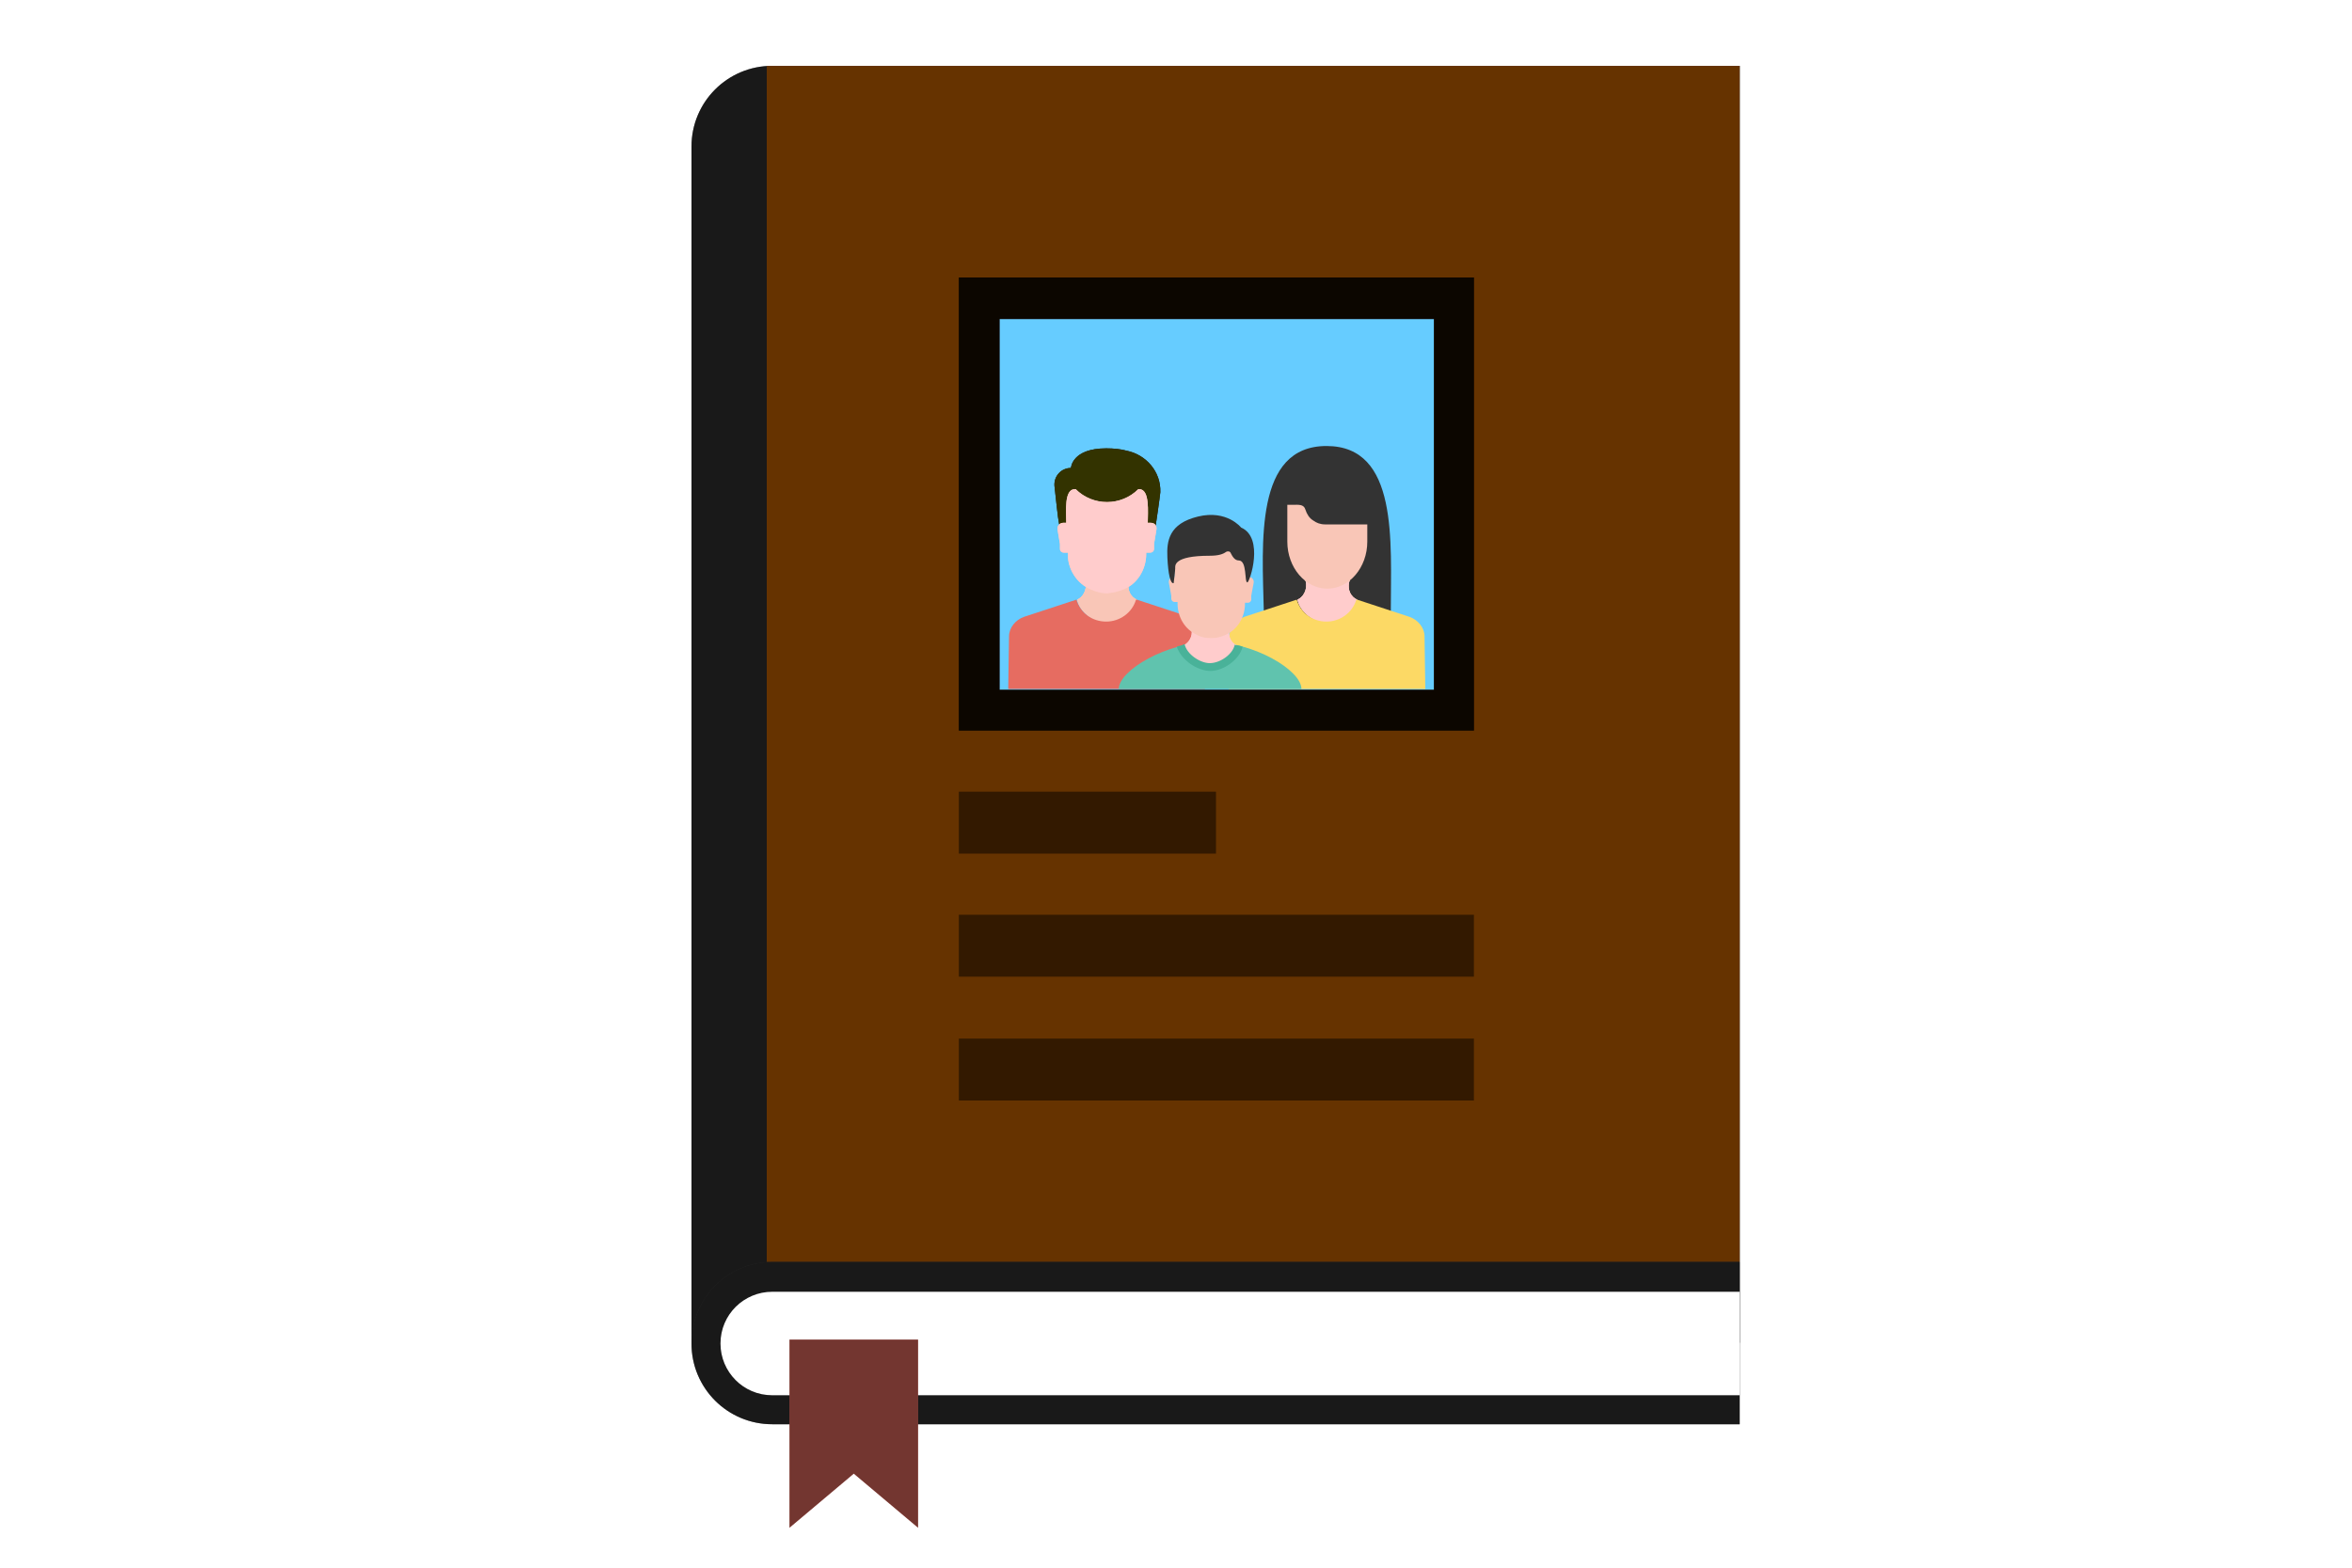 <?xml version="1.0" encoding="utf-8"?>
<!-- Generator: Adobe Illustrator 24.3.0, SVG Export Plug-In . SVG Version: 6.00 Build 0)  -->
<svg version="1.1" id="Layer_1" xmlns="http://www.w3.org/2000/svg" xmlns:xlink="http://www.w3.org/1999/xlink" x="0px" y="0px"
	 viewBox="0 0 300 200" style="enable-background:new 0 0 300 200;" xml:space="preserve">
<style type="text/css">
	.st0{fill:#333333;}
	.st1{filter:url(#Adobe_OpacityMaskFilter);}
	.st2{filter:url(#Adobe_OpacityMaskFilter_1_);}
	.st3{mask:url(#SVGID_1_);fill:url(#SVGID_2_);}
	.st4{opacity:0.5;fill:url(#SVGID_3_);}
	.st5{fill:#663300;}
	.st6{filter:url(#Adobe_OpacityMaskFilter_2_);}
	.st7{filter:url(#Adobe_OpacityMaskFilter_3_);}
	.st8{mask:url(#SVGID_4_);fill:url(#SVGID_5_);}
	.st9{opacity:0.5;fill:url(#SVGID_6_);}
	.st10{fill:#FFFFFF;}
	.st11{fill:#75BBF3;}
	.st12{filter:url(#Adobe_OpacityMaskFilter_4_);}
	.st13{filter:url(#Adobe_OpacityMaskFilter_5_);}
	.st14{mask:url(#SVGID_7_);fill:url(#SVGID_8_);}
	.st15{fill:url(#SVGID_9_);}
	.st16{filter:url(#Adobe_OpacityMaskFilter_6_);}
	.st17{filter:url(#Adobe_OpacityMaskFilter_7_);}
	.st18{mask:url(#SVGID_10_);fill:url(#SVGID_11_);}
	.st19{opacity:0.5;fill:url(#SVGID_12_);}
	.st20{filter:url(#Adobe_OpacityMaskFilter_8_);}
	.st21{filter:url(#Adobe_OpacityMaskFilter_9_);}
	.st22{mask:url(#SVGID_13_);fill:url(#SVGID_14_);}
	.st23{opacity:0.5;fill:url(#SVGID_15_);}
	.st24{filter:url(#Adobe_OpacityMaskFilter_10_);}
	.st25{filter:url(#Adobe_OpacityMaskFilter_11_);}
	.st26{mask:url(#SVGID_16_);fill:url(#SVGID_17_);}
	.st27{fill:#66CCFF;}
	.st28{filter:url(#Adobe_OpacityMaskFilter_12_);}
	.st29{filter:url(#Adobe_OpacityMaskFilter_13_);}
	.st30{mask:url(#SVGID_18_);fill:url(#SVGID_19_);}
	.st31{opacity:0.5;fill:url(#SVGID_20_);}
	.st32{filter:url(#Adobe_OpacityMaskFilter_14_);}
	.st33{filter:url(#Adobe_OpacityMaskFilter_15_);}
	.st34{mask:url(#SVGID_21_);fill:url(#SVGID_22_);}
	.st35{opacity:0.5;fill:url(#SVGID_23_);}
	.st36{filter:url(#Adobe_OpacityMaskFilter_16_);}
	.st37{filter:url(#Adobe_OpacityMaskFilter_17_);}
	.st38{mask:url(#SVGID_24_);fill:url(#SVGID_25_);}
	.st39{opacity:0.5;fill:url(#SVGID_26_);}
	.st40{fill:#F9C6B7;}
	.st41{filter:url(#Adobe_OpacityMaskFilter_18_);}
	.st42{filter:url(#Adobe_OpacityMaskFilter_19_);}
	.st43{mask:url(#SVGID_27_);fill:url(#SVGID_28_);}
	.st44{fill:url(#SVGID_29_);}
	.st45{filter:url(#Adobe_OpacityMaskFilter_20_);}
	.st46{filter:url(#Adobe_OpacityMaskFilter_21_);}
	.st47{mask:url(#SVGID_30_);fill:url(#SVGID_31_);}
	.st48{fill:url(#SVGID_32_);}
	.st49{filter:url(#Adobe_OpacityMaskFilter_22_);}
	.st50{filter:url(#Adobe_OpacityMaskFilter_23_);}
	.st51{mask:url(#SVGID_33_);fill:url(#SVGID_34_);}
	.st52{opacity:0.25;fill:url(#SVGID_35_);}
	.st53{filter:url(#Adobe_OpacityMaskFilter_24_);}
	.st54{filter:url(#Adobe_OpacityMaskFilter_25_);}
	.st55{mask:url(#SVGID_36_);fill:url(#SVGID_37_);}
	.st56{fill:#333300;}
	.st57{fill:#E66C61;}
	.st58{filter:url(#Adobe_OpacityMaskFilter_26_);}
	.st59{filter:url(#Adobe_OpacityMaskFilter_27_);}
	.st60{mask:url(#SVGID_38_);fill:url(#SVGID_39_);}
	.st61{fill:#FFCCCC;}
	.st62{filter:url(#Adobe_OpacityMaskFilter_28_);}
	.st63{filter:url(#Adobe_OpacityMaskFilter_29_);}
	.st64{mask:url(#SVGID_40_);fill:url(#SVGID_41_);}
	.st65{fill:url(#SVGID_42_);}
	.st66{filter:url(#Adobe_OpacityMaskFilter_30_);}
	.st67{filter:url(#Adobe_OpacityMaskFilter_31_);}
	.st68{mask:url(#SVGID_43_);fill:url(#SVGID_44_);}
	.st69{fill:#FCD965;}
	.st70{fill:#60C3AE;}
	.st71{filter:url(#Adobe_OpacityMaskFilter_32_);}
	.st72{filter:url(#Adobe_OpacityMaskFilter_33_);}
	.st73{mask:url(#SVGID_45_);fill:url(#SVGID_46_);}
	.st74{fill:#49B299;}
	.st75{opacity:0.5;}
	.st76{filter:url(#Adobe_OpacityMaskFilter_34_);}
	.st77{filter:url(#Adobe_OpacityMaskFilter_35_);}
	.st78{mask:url(#SVGID_47_);fill:url(#SVGID_48_);}
	.st79{fill:url(#SVGID_49_);}
	.st80{filter:url(#Adobe_OpacityMaskFilter_36_);}
	.st81{filter:url(#Adobe_OpacityMaskFilter_37_);}
	.st82{mask:url(#SVGID_50_);fill:url(#SVGID_51_);}
	.st83{fill:url(#SVGID_52_);}
	.st84{filter:url(#Adobe_OpacityMaskFilter_38_);}
	.st85{filter:url(#Adobe_OpacityMaskFilter_39_);}
	.st86{mask:url(#SVGID_53_);fill:url(#SVGID_54_);}
	.st87{fill:url(#SVGID_55_);}
	.st88{filter:url(#Adobe_OpacityMaskFilter_40_);}
	.st89{filter:url(#Adobe_OpacityMaskFilter_41_);}
	.st90{mask:url(#SVGID_56_);fill:url(#SVGID_57_);}
	.st91{opacity:0.5;fill:url(#SVGID_58_);}
</style>
<g>
	<path class="st0" d="M221.9,171.3V8.4H98.5c-5.7,0-10.3,4.6-10.3,10.3v152.6H221.9L221.9,171.3z"/>
	<defs>
		<filter id="Adobe_OpacityMaskFilter" filterUnits="userSpaceOnUse" x="88.1" y="8.4" width="133.8" height="163">
			<feFlood  style="flood-color:white;flood-opacity:1" result="back"/>
			<feBlend  in="SourceGraphic" in2="back" mode="normal"/>
		</filter>
	</defs>
	<mask maskUnits="userSpaceOnUse" x="88.1" y="8.4" width="133.8" height="163" id="SVGID_1_">
		<g class="st1">
			<defs>
				<filter id="Adobe_OpacityMaskFilter_1_" filterUnits="userSpaceOnUse" x="88.1" y="8.4" width="133.8" height="163">
					<feFlood  style="flood-color:white;flood-opacity:1" result="back"/>
					<feBlend  in="SourceGraphic" in2="back" mode="normal"/>
				</filter>
			</defs>
			<mask maskUnits="userSpaceOnUse" x="88.1" y="8.4" width="133.8" height="163" id="SVGID_1_">
				<g class="st2">
				</g>
			</mask>
			<linearGradient id="SVGID_2_" gradientUnits="userSpaceOnUse" x1="88.12" y1="89.861" x2="97.891" y2="89.861">
				<stop  offset="0" style="stop-color:#FFFFFF"/>
				<stop  offset="0.106" style="stop-color:#ECECEC"/>
				<stop  offset="0.321" style="stop-color:#BABABA"/>
				<stop  offset="0.627" style="stop-color:#6A6A6A"/>
				<stop  offset="0.999" style="stop-color:#000000"/>
			</linearGradient>
			<path class="st3" d="M221.9,171.3V8.4H98.5c-5.7,0-10.3,4.6-10.3,10.3v152.6H221.9L221.9,171.3z"/>
		</g>
	</mask>
	<linearGradient id="SVGID_3_" gradientUnits="userSpaceOnUse" x1="88.12" y1="89.861" x2="97.891" y2="89.861">
		<stop  offset="0" style="stop-color:#000000"/>
		<stop  offset="0.999" style="stop-color:#000000"/>
	</linearGradient>
	<path class="st4" d="M221.9,171.3V8.4H98.5c-5.7,0-10.3,4.6-10.3,10.3v152.6H221.9L221.9,171.3z"/>
	<rect x="97.8" y="8.4" class="st5" width="124.1" height="152.6"/>
	<path class="st0" d="M98.5,181.7c-5.7,0-10.3-4.6-10.3-10.3S92.7,161,98.5,161h123.4v20.7H98.5z"/>
	<defs>
		<filter id="Adobe_OpacityMaskFilter_2_" filterUnits="userSpaceOnUse" x="88.1" y="161" width="133.8" height="20.7">
			<feFlood  style="flood-color:white;flood-opacity:1" result="back"/>
			<feBlend  in="SourceGraphic" in2="back" mode="normal"/>
		</filter>
	</defs>
	<mask maskUnits="userSpaceOnUse" x="88.1" y="161" width="133.8" height="20.7" id="SVGID_4_">
		<g class="st6">
			<defs>
				<filter id="Adobe_OpacityMaskFilter_3_" filterUnits="userSpaceOnUse" x="88.1" y="161" width="133.8" height="20.7">
					<feFlood  style="flood-color:white;flood-opacity:1" result="back"/>
					<feBlend  in="SourceGraphic" in2="back" mode="normal"/>
				</filter>
			</defs>
			<mask maskUnits="userSpaceOnUse" x="88.1" y="161" width="133.8" height="20.7" id="SVGID_4_">
				<g class="st7">
				</g>
			</mask>
			<linearGradient id="SVGID_5_" gradientUnits="userSpaceOnUse" x1="88.273" y1="170.729" x2="207.563" y2="171.742">
				<stop  offset="0" style="stop-color:#FFFFFF"/>
				<stop  offset="0.106" style="stop-color:#ECECEC"/>
				<stop  offset="0.321" style="stop-color:#BABABA"/>
				<stop  offset="0.627" style="stop-color:#6A6A6A"/>
				<stop  offset="0.999" style="stop-color:#000000"/>
			</linearGradient>
			<path class="st8" d="M98.5,181.7c-5.7,0-10.3-4.6-10.3-10.3S92.7,161,98.5,161h123.4v20.7H98.5z"/>
		</g>
	</mask>
	<linearGradient id="SVGID_6_" gradientUnits="userSpaceOnUse" x1="88.273" y1="170.729" x2="207.563" y2="171.742">
		<stop  offset="0" style="stop-color:#000000"/>
		<stop  offset="0.999" style="stop-color:#000000"/>
	</linearGradient>
	<path class="st9" d="M98.5,181.7c-5.7,0-10.3-4.6-10.3-10.3S92.7,161,98.5,161h123.4v20.7H98.5z"/>
	<path class="st10" d="M98.5,178c-3.7,0-6.6-3-6.6-6.6c0-3.7,3-6.6,6.6-6.6h123.4V178H98.5z"/>
	<g>
		<g>
			<rect x="127.5" y="40.7" class="st11" width="55.4" height="47.3"/>
			<defs>
				<filter id="Adobe_OpacityMaskFilter_4_" filterUnits="userSpaceOnUse" x="127.5" y="40.7" width="55.4" height="47.3">
					<feFlood  style="flood-color:white;flood-opacity:1" result="back"/>
					<feBlend  in="SourceGraphic" in2="back" mode="normal"/>
				</filter>
			</defs>
			<mask maskUnits="userSpaceOnUse" x="127.5" y="40.7" width="55.4" height="47.3" id="SVGID_7_">
				<g class="st12">
					<defs>
						<filter id="Adobe_OpacityMaskFilter_5_" filterUnits="userSpaceOnUse" x="127.5" y="40.7" width="55.4" height="47.3">
							<feFlood  style="flood-color:white;flood-opacity:1" result="back"/>
							<feBlend  in="SourceGraphic" in2="back" mode="normal"/>
						</filter>
					</defs>
					<mask maskUnits="userSpaceOnUse" x="127.5" y="40.7" width="55.4" height="47.3" id="SVGID_7_">
						<g class="st13">
						</g>
					</mask>
					<linearGradient id="SVGID_8_" gradientUnits="userSpaceOnUse" x1="167.396" y1="19.41" x2="152.273" y2="74.93">
						<stop  offset="0" style="stop-color:#FFFFFF"/>
						<stop  offset="4.645932e-02" style="stop-color:#E5E5E5"/>
						<stop  offset="0.151" style="stop-color:#B0B0B0"/>
						<stop  offset="0.26" style="stop-color:#818181"/>
						<stop  offset="0.37" style="stop-color:#595959"/>
						<stop  offset="0.483" style="stop-color:#393939"/>
						<stop  offset="0.6" style="stop-color:#202020"/>
						<stop  offset="0.721" style="stop-color:#0E0E0E"/>
						<stop  offset="0.849" style="stop-color:#030303"/>
						<stop  offset="0.998" style="stop-color:#000000"/>
					</linearGradient>
					<rect x="127.5" y="40.7" class="st14" width="55.4" height="47.3"/>
				</g>
			</mask>
			<linearGradient id="SVGID_9_" gradientUnits="userSpaceOnUse" x1="167.396" y1="19.41" x2="152.273" y2="74.93">
				<stop  offset="0" style="stop-color:#FFFFFF"/>
				<stop  offset="6.765415e-02" style="stop-color:#FFFFFF"/>
				<stop  offset="0.998" style="stop-color:#FFFFFF"/>
			</linearGradient>
			<rect x="127.5" y="40.7" class="st15" width="55.4" height="47.3"/>
			<defs>
				<filter id="Adobe_OpacityMaskFilter_6_" filterUnits="userSpaceOnUse" x="127.5" y="40.7" width="55.4" height="47.3">
					<feFlood  style="flood-color:white;flood-opacity:1" result="back"/>
					<feBlend  in="SourceGraphic" in2="back" mode="normal"/>
				</filter>
			</defs>
			<mask maskUnits="userSpaceOnUse" x="127.5" y="40.7" width="55.4" height="47.3" id="SVGID_10_">
				<g class="st16">
					<defs>
						<filter id="Adobe_OpacityMaskFilter_7_" filterUnits="userSpaceOnUse" x="127.5" y="40.7" width="55.4" height="47.3">
							<feFlood  style="flood-color:white;flood-opacity:1" result="back"/>
							<feBlend  in="SourceGraphic" in2="back" mode="normal"/>
						</filter>
					</defs>
					<mask maskUnits="userSpaceOnUse" x="127.5" y="40.7" width="55.4" height="47.3" id="SVGID_10_">
						<g class="st17">
						</g>
					</mask>
					<linearGradient id="SVGID_11_" gradientUnits="userSpaceOnUse" x1="155.011" y1="88.598" x2="155.227" y2="53.6">
						<stop  offset="0" style="stop-color:#FFFFFF"/>
						<stop  offset="0.998" style="stop-color:#000000"/>
					</linearGradient>
					<rect x="127.5" y="40.7" class="st18" width="55.4" height="47.3"/>
				</g>
			</mask>
			<linearGradient id="SVGID_12_" gradientUnits="userSpaceOnUse" x1="155.011" y1="88.598" x2="155.227" y2="53.6">
				<stop  offset="0" style="stop-color:#75BBF3"/>
				<stop  offset="0.998" style="stop-color:#75BBF3"/>
			</linearGradient>
			<rect x="127.5" y="40.7" class="st19" width="55.4" height="47.3"/>
			<defs>
				<filter id="Adobe_OpacityMaskFilter_8_" filterUnits="userSpaceOnUse" x="127.5" y="40.7" width="55.4" height="47.3">
					<feFlood  style="flood-color:white;flood-opacity:1" result="back"/>
					<feBlend  in="SourceGraphic" in2="back" mode="normal"/>
				</filter>
			</defs>
			<mask maskUnits="userSpaceOnUse" x="127.5" y="40.7" width="55.4" height="47.3" id="SVGID_13_">
				<g class="st20">
					<defs>
						<filter id="Adobe_OpacityMaskFilter_9_" filterUnits="userSpaceOnUse" x="127.5" y="40.7" width="55.4" height="47.3">
							<feFlood  style="flood-color:white;flood-opacity:1" result="back"/>
							<feBlend  in="SourceGraphic" in2="back" mode="normal"/>
						</filter>
					</defs>
					<mask maskUnits="userSpaceOnUse" x="127.5" y="40.7" width="55.4" height="47.3" id="SVGID_13_">
						<g class="st21">
						</g>
					</mask>
					<linearGradient id="SVGID_14_" gradientUnits="userSpaceOnUse" x1="128.906" y1="89.239" x2="169.188" y2="51.022">
						<stop  offset="0" style="stop-color:#FFFFFF"/>
						<stop  offset="0.998" style="stop-color:#000000"/>
					</linearGradient>
					<rect x="127.5" y="40.7" class="st22" width="55.4" height="47.3"/>
				</g>
			</mask>
			<linearGradient id="SVGID_15_" gradientUnits="userSpaceOnUse" x1="128.906" y1="89.239" x2="169.188" y2="51.022">
				<stop  offset="0" style="stop-color:#75BBF3"/>
				<stop  offset="0.998" style="stop-color:#75BBF3"/>
			</linearGradient>
			<rect x="127.5" y="40.7" class="st23" width="55.4" height="47.3"/>
			<defs>
				<filter id="Adobe_OpacityMaskFilter_10_" filterUnits="userSpaceOnUse" x="127.5" y="40.7" width="55.4" height="47.3">
					<feFlood  style="flood-color:white;flood-opacity:1" result="back"/>
					<feBlend  in="SourceGraphic" in2="back" mode="normal"/>
				</filter>
			</defs>
			<mask maskUnits="userSpaceOnUse" x="127.5" y="40.7" width="55.4" height="47.3" id="SVGID_16_">
				<g class="st24">
					<defs>
						<filter id="Adobe_OpacityMaskFilter_11_" filterUnits="userSpaceOnUse" x="127.5" y="40.7" width="55.4" height="47.3">
							<feFlood  style="flood-color:white;flood-opacity:1" result="back"/>
							<feBlend  in="SourceGraphic" in2="back" mode="normal"/>
						</filter>
					</defs>
					<mask maskUnits="userSpaceOnUse" x="127.5" y="40.7" width="55.4" height="47.3" id="SVGID_16_">
						<g class="st25">
						</g>
					</mask>
					<linearGradient id="SVGID_17_" gradientUnits="userSpaceOnUse" x1="212.016" y1="51.799" x2="138.705" y2="67.957">
						<stop  offset="0" style="stop-color:#FFFFFF"/>
						<stop  offset="4.645932e-02" style="stop-color:#E5E5E5"/>
						<stop  offset="0.151" style="stop-color:#B0B0B0"/>
						<stop  offset="0.26" style="stop-color:#818181"/>
						<stop  offset="0.37" style="stop-color:#595959"/>
						<stop  offset="0.483" style="stop-color:#393939"/>
						<stop  offset="0.6" style="stop-color:#202020"/>
						<stop  offset="0.721" style="stop-color:#0E0E0E"/>
						<stop  offset="0.849" style="stop-color:#030303"/>
						<stop  offset="0.998" style="stop-color:#000000"/>
					</linearGradient>
					<rect x="127.5" y="40.7" class="st26" width="55.4" height="47.3"/>
				</g>
			</mask>
			<rect x="127.5" y="40.7" class="st27" width="55.4" height="47.3"/>
			<defs>
				<filter id="Adobe_OpacityMaskFilter_12_" filterUnits="userSpaceOnUse" x="122.3" y="35.4" width="65.7" height="57.8">
					<feFlood  style="flood-color:white;flood-opacity:1" result="back"/>
					<feBlend  in="SourceGraphic" in2="back" mode="normal"/>
				</filter>
			</defs>
			<mask maskUnits="userSpaceOnUse" x="122.3" y="35.4" width="65.7" height="57.8" id="SVGID_18_">
				<g class="st28">
					<defs>
						<filter id="Adobe_OpacityMaskFilter_13_" filterUnits="userSpaceOnUse" x="122.3" y="35.4" width="65.7" height="57.8">
							<feFlood  style="flood-color:white;flood-opacity:1" result="back"/>
							<feBlend  in="SourceGraphic" in2="back" mode="normal"/>
						</filter>
					</defs>
					<mask maskUnits="userSpaceOnUse" x="122.3" y="35.4" width="65.7" height="57.8" id="SVGID_18_">
						<g class="st29">
						</g>
					</mask>
					<linearGradient id="SVGID_19_" gradientUnits="userSpaceOnUse" x1="75.43" y1="28.778" x2="256.18" y2="109.225">
						<stop  offset="0" style="stop-color:#FFFFFF"/>
						<stop  offset="1.582458e-02" style="stop-color:#F8F8F8"/>
						<stop  offset="0.178" style="stop-color:#B7B7B7"/>
						<stop  offset="0.339" style="stop-color:#808080"/>
						<stop  offset="0.493" style="stop-color:#525252"/>
						<stop  offset="0.639" style="stop-color:#2E2E2E"/>
						<stop  offset="0.776" style="stop-color:#151515"/>
						<stop  offset="0.9" style="stop-color:#050505"/>
						<stop  offset="0.999" style="stop-color:#000000"/>
					</linearGradient>
					<path class="st30" d="M122.3,35.4v57.8H188l0,0V63.7V35.4H122.3z M182.9,66.4V88h-55.4V40.7h55.4V66.4z"/>
				</g>
			</mask>
			<linearGradient id="SVGID_20_" gradientUnits="userSpaceOnUse" x1="75.43" y1="28.778" x2="256.18" y2="109.225">
				<stop  offset="0" style="stop-color:#000000"/>
				<stop  offset="0.999" style="stop-color:#000000"/>
			</linearGradient>
			<path class="st31" d="M122.3,35.4v57.8H188l0,0V63.7V35.4H122.3z M182.9,66.4V88h-55.4V40.7h55.4V66.4z"/>
			<defs>
				<filter id="Adobe_OpacityMaskFilter_14_" filterUnits="userSpaceOnUse" x="122.3" y="35.4" width="65.7" height="57.8">
					<feFlood  style="flood-color:white;flood-opacity:1" result="back"/>
					<feBlend  in="SourceGraphic" in2="back" mode="normal"/>
				</filter>
			</defs>
			<mask maskUnits="userSpaceOnUse" x="122.3" y="35.4" width="65.7" height="57.8" id="SVGID_21_">
				<g class="st32">
					<defs>
						<filter id="Adobe_OpacityMaskFilter_15_" filterUnits="userSpaceOnUse" x="122.3" y="35.4" width="65.7" height="57.8">
							<feFlood  style="flood-color:white;flood-opacity:1" result="back"/>
							<feBlend  in="SourceGraphic" in2="back" mode="normal"/>
						</filter>
					</defs>
					<mask maskUnits="userSpaceOnUse" x="122.3" y="35.4" width="65.7" height="57.8" id="SVGID_21_">
						<g class="st33">
						</g>
					</mask>
					<linearGradient id="SVGID_22_" gradientUnits="userSpaceOnUse" x1="190.782" y1="64.936" x2="182.064" y2="64.772">
						<stop  offset="0" style="stop-color:#FFFFFF"/>
						<stop  offset="1.582458e-02" style="stop-color:#F8F8F8"/>
						<stop  offset="0.178" style="stop-color:#B7B7B7"/>
						<stop  offset="0.339" style="stop-color:#808080"/>
						<stop  offset="0.493" style="stop-color:#525252"/>
						<stop  offset="0.639" style="stop-color:#2E2E2E"/>
						<stop  offset="0.776" style="stop-color:#151515"/>
						<stop  offset="0.9" style="stop-color:#050505"/>
						<stop  offset="0.999" style="stop-color:#000000"/>
					</linearGradient>
					<path class="st34" d="M122.3,35.4v57.8H188l0,0V63.7V35.4H122.3z M182.9,66.4V88h-55.4V40.7h55.4V66.4z"/>
				</g>
			</mask>
			<linearGradient id="SVGID_23_" gradientUnits="userSpaceOnUse" x1="190.782" y1="64.936" x2="182.064" y2="64.772">
				<stop  offset="0" style="stop-color:#000000"/>
				<stop  offset="0.999" style="stop-color:#000000"/>
			</linearGradient>
			<path class="st35" d="M122.3,35.4v57.8H188l0,0V63.7V35.4H122.3z M182.9,66.4V88h-55.4V40.7h55.4V66.4z"/>
			<defs>
				<filter id="Adobe_OpacityMaskFilter_16_" filterUnits="userSpaceOnUse" x="122.3" y="35.4" width="65.7" height="57.8">
					<feFlood  style="flood-color:white;flood-opacity:1" result="back"/>
					<feBlend  in="SourceGraphic" in2="back" mode="normal"/>
				</filter>
			</defs>
			<mask maskUnits="userSpaceOnUse" x="122.3" y="35.4" width="65.7" height="57.8" id="SVGID_24_">
				<g class="st36">
					<defs>
						<filter id="Adobe_OpacityMaskFilter_17_" filterUnits="userSpaceOnUse" x="122.3" y="35.4" width="65.7" height="57.8">
							<feFlood  style="flood-color:white;flood-opacity:1" result="back"/>
							<feBlend  in="SourceGraphic" in2="back" mode="normal"/>
						</filter>
					</defs>
					<mask maskUnits="userSpaceOnUse" x="122.3" y="35.4" width="65.7" height="57.8" id="SVGID_24_">
						<g class="st37">
						</g>
					</mask>
					<linearGradient id="SVGID_25_" gradientUnits="userSpaceOnUse" x1="154.834" y1="96.21" x2="154.911" y2="88.715">
						<stop  offset="0" style="stop-color:#FFFFFF"/>
						<stop  offset="1.582458e-02" style="stop-color:#F8F8F8"/>
						<stop  offset="0.178" style="stop-color:#B7B7B7"/>
						<stop  offset="0.339" style="stop-color:#808080"/>
						<stop  offset="0.493" style="stop-color:#525252"/>
						<stop  offset="0.639" style="stop-color:#2E2E2E"/>
						<stop  offset="0.776" style="stop-color:#151515"/>
						<stop  offset="0.9" style="stop-color:#050505"/>
						<stop  offset="0.999" style="stop-color:#000000"/>
					</linearGradient>
					<path class="st38" d="M122.3,35.4v57.8H188l0,0V63.7V35.4H122.3z M182.9,66.4V88h-55.4V40.7h55.4V66.4z"/>
				</g>
			</mask>
			<linearGradient id="SVGID_26_" gradientUnits="userSpaceOnUse" x1="154.834" y1="96.21" x2="154.911" y2="88.715">
				<stop  offset="0" style="stop-color:#000000"/>
				<stop  offset="0.999" style="stop-color:#000000"/>
			</linearGradient>
			<path class="st39" d="M122.3,35.4v57.8H188l0,0V63.7V35.4H122.3z M182.9,66.4V88h-55.4V40.7h55.4V66.4z"/>
			<g>
				<g>
					<g>
						<path class="st40" d="M144.1,73.9L144.1,73.9c-0.4,1-0.1,2,0.7,2.5c0.1,0,0.1,0.1,0.2,0.1c-0.2,1.6-2.2,3-3.8,3
							c-1.6,0-3.5-1.4-3.8-3c0.1,0,0.1-0.1,0.2-0.1c0.8-0.5,1.1-1.6,0.8-2.4l0-0.1H144.1z"/>
						<defs>
							<filter id="Adobe_OpacityMaskFilter_18_" filterUnits="userSpaceOnUse" x="137.3" y="73.9" width="7.7" height="5.6">
								<feFlood  style="flood-color:white;flood-opacity:1" result="back"/>
								<feBlend  in="SourceGraphic" in2="back" mode="normal"/>
							</filter>
						</defs>
						<mask maskUnits="userSpaceOnUse" x="137.3" y="73.9" width="7.7" height="5.6" id="SVGID_27_">
							<g class="st41">
								<defs>
									<filter id="Adobe_OpacityMaskFilter_19_" filterUnits="userSpaceOnUse" x="137.3" y="73.9" width="7.7" height="5.6">
										<feFlood  style="flood-color:white;flood-opacity:1" result="back"/>
										<feBlend  in="SourceGraphic" in2="back" mode="normal"/>
									</filter>
								</defs>
								<mask maskUnits="userSpaceOnUse" x="137.3" y="73.9" width="7.7" height="5.6" id="SVGID_27_">
									<g class="st42">
									</g>
								</mask>
								<linearGradient id="SVGID_28_" gradientUnits="userSpaceOnUse" x1="137.35" y1="75.368" x2="143.776" y2="77.024">
									<stop  offset="0" style="stop-color:#FFFFFF"/>
									<stop  offset="0.213" style="stop-color:#B6B6B6"/>
									<stop  offset="0.424" style="stop-color:#757575"/>
									<stop  offset="0.614" style="stop-color:#434343"/>
									<stop  offset="0.779" style="stop-color:#1E1E1E"/>
									<stop  offset="0.913" style="stop-color:#080808"/>
									<stop  offset="0.998" style="stop-color:#000000"/>
								</linearGradient>
								<path class="st43" d="M144.1,73.9L144.1,73.9c-0.4,1-0.1,2,0.7,2.5c0.1,0,0.1,0.1,0.2,0.1c-0.2,1.6-2.2,3-3.8,3
									c-1.6,0-3.5-1.4-3.8-3c0.1,0,0.1-0.1,0.2-0.1c0.8-0.5,1.1-1.6,0.8-2.4l0-0.1H144.1z"/>
							</g>
						</mask>
						<linearGradient id="SVGID_29_" gradientUnits="userSpaceOnUse" x1="137.35" y1="75.368" x2="143.776" y2="77.024">
							<stop  offset="0" style="stop-color:#F9C6B7"/>
							<stop  offset="0.998" style="stop-color:#F9C6B7"/>
						</linearGradient>
						<path class="st44" d="M144.1,73.9L144.1,73.9c-0.4,1-0.1,2,0.7,2.5c0.1,0,0.1,0.1,0.2,0.1c-0.2,1.6-2.2,3-3.8,3
							c-1.6,0-3.5-1.4-3.8-3c0.1,0,0.1-0.1,0.2-0.1c0.8-0.5,1.1-1.6,0.8-2.4l0-0.1H144.1z"/>
						<defs>
							<filter id="Adobe_OpacityMaskFilter_20_" filterUnits="userSpaceOnUse" x="137.3" y="73.9" width="7.7" height="5.6">
								<feFlood  style="flood-color:white;flood-opacity:1" result="back"/>
								<feBlend  in="SourceGraphic" in2="back" mode="normal"/>
							</filter>
						</defs>
						<mask maskUnits="userSpaceOnUse" x="137.3" y="73.9" width="7.7" height="5.6" id="SVGID_30_">
							<g class="st45">
								<defs>
									<filter id="Adobe_OpacityMaskFilter_21_" filterUnits="userSpaceOnUse" x="137.3" y="73.9" width="7.7" height="5.6">
										<feFlood  style="flood-color:white;flood-opacity:1" result="back"/>
										<feBlend  in="SourceGraphic" in2="back" mode="normal"/>
									</filter>
								</defs>
								<mask maskUnits="userSpaceOnUse" x="137.3" y="73.9" width="7.7" height="5.6" id="SVGID_30_">
									<g class="st46">
									</g>
								</mask>
								<linearGradient id="SVGID_31_" gradientUnits="userSpaceOnUse" x1="133.819" y1="70.721" x2="143.533" y2="77.773">
									<stop  offset="0" style="stop-color:#FFFFFF"/>
									<stop  offset="0.213" style="stop-color:#B6B6B6"/>
									<stop  offset="0.424" style="stop-color:#757575"/>
									<stop  offset="0.614" style="stop-color:#434343"/>
									<stop  offset="0.779" style="stop-color:#1E1E1E"/>
									<stop  offset="0.913" style="stop-color:#080808"/>
									<stop  offset="0.998" style="stop-color:#000000"/>
								</linearGradient>
								<path class="st47" d="M144.1,73.9L144.1,73.9c-0.4,1-0.1,2,0.7,2.5c0.1,0,0.1,0.1,0.2,0.1c-0.2,1.6-2.2,3-3.8,3
									c-1.6,0-3.5-1.4-3.8-3c0.1,0,0.1-0.1,0.2-0.1c0.8-0.5,1.1-1.6,0.8-2.4l0-0.1H144.1z"/>
							</g>
						</mask>
						<linearGradient id="SVGID_32_" gradientUnits="userSpaceOnUse" x1="133.819" y1="70.721" x2="143.533" y2="77.773">
							<stop  offset="0" style="stop-color:#F9C6B7"/>
							<stop  offset="0.998" style="stop-color:#F9C6B7"/>
						</linearGradient>
						<path class="st48" d="M144.1,73.9L144.1,73.9c-0.4,1-0.1,2,0.7,2.5c0.1,0,0.1,0.1,0.2,0.1c-0.2,1.6-2.2,3-3.8,3
							c-1.6,0-3.5-1.4-3.8-3c0.1,0,0.1-0.1,0.2-0.1c0.8-0.5,1.1-1.6,0.8-2.4l0-0.1H144.1z"/>
						<path d="M136.8,62.4C136.8,62.4,136.8,62.4,136.8,62.4L136.8,62.4L136.8,62.4z"/>
						<path class="st0" d="M143.7,57.5c-0.7-0.2-1.6-0.3-2.6-0.3c-4.4,0-4.5,2.5-4.5,2.5c-1.2,0-2.2,1-2.1,2.3
							c0.2,1.7,0.4,3.9,0.6,4.9l12.3,0.2c0.5-3.3,0.6-4.3,0.6-4.3C148.1,60.2,146.2,58,143.7,57.5z"/>
						<defs>
							<filter id="Adobe_OpacityMaskFilter_22_" filterUnits="userSpaceOnUse" x="134.5" y="57.2" width="13.5" height="9.8">
								<feFlood  style="flood-color:white;flood-opacity:1" result="back"/>
								<feBlend  in="SourceGraphic" in2="back" mode="normal"/>
							</filter>
						</defs>
						<mask maskUnits="userSpaceOnUse" x="134.5" y="57.2" width="13.5" height="9.8" id="SVGID_33_">
							<g class="st49">
								<defs>
									<filter id="Adobe_OpacityMaskFilter_23_" filterUnits="userSpaceOnUse" x="134.5" y="57.2" width="13.5" height="9.8">
										<feFlood  style="flood-color:white;flood-opacity:1" result="back"/>
										<feBlend  in="SourceGraphic" in2="back" mode="normal"/>
									</filter>
								</defs>
								<mask maskUnits="userSpaceOnUse" x="134.5" y="57.2" width="13.5" height="9.8" id="SVGID_33_">
									<g class="st50">
									</g>
								</mask>
								<linearGradient id="SVGID_34_" gradientUnits="userSpaceOnUse" x1="137.096" y1="63.433" x2="137.863" y2="63.283">
									<stop  offset="0" style="stop-color:#FFFFFF"/>
									<stop  offset="0.213" style="stop-color:#B6B6B6"/>
									<stop  offset="0.424" style="stop-color:#757575"/>
									<stop  offset="0.615" style="stop-color:#434343"/>
									<stop  offset="0.78" style="stop-color:#1E1E1E"/>
									<stop  offset="0.913" style="stop-color:#080808"/>
									<stop  offset="0.999" style="stop-color:#000000"/>
								</linearGradient>
								<path class="st51" d="M143.7,57.5c-0.7-0.2-1.6-0.3-2.6-0.3c-4.4,0-4.5,2.5-4.5,2.5c-1.2,0-2.2,1-2.1,2.3
									c0.2,1.7,0.4,3.9,0.6,4.9l12.3,0.2c0.5-3.3,0.6-4.3,0.6-4.3C148.1,60.2,146.2,58,143.7,57.5z"/>
							</g>
						</mask>
						<linearGradient id="SVGID_35_" gradientUnits="userSpaceOnUse" x1="137.096" y1="63.433" x2="137.863" y2="63.283">
							<stop  offset="0" style="stop-color:#000000"/>
							<stop  offset="0.999" style="stop-color:#000000"/>
						</linearGradient>
						<path class="st52" d="M143.7,57.5c-0.7-0.2-1.6-0.3-2.6-0.3c-4.4,0-4.5,2.5-4.5,2.5c-1.2,0-2.2,1-2.1,2.3
							c0.2,1.7,0.4,3.9,0.6,4.9l12.3,0.2c0.5-3.3,0.6-4.3,0.6-4.3C148.1,60.2,146.2,58,143.7,57.5z"/>
						<defs>
							<filter id="Adobe_OpacityMaskFilter_24_" filterUnits="userSpaceOnUse" x="134.5" y="57.2" width="13.5" height="9.8">
								<feFlood  style="flood-color:white;flood-opacity:1" result="back"/>
								<feBlend  in="SourceGraphic" in2="back" mode="normal"/>
							</filter>
						</defs>
						<mask maskUnits="userSpaceOnUse" x="134.5" y="57.2" width="13.5" height="9.8" id="SVGID_36_">
							<g class="st53">
								<defs>
									<filter id="Adobe_OpacityMaskFilter_25_" filterUnits="userSpaceOnUse" x="134.5" y="57.2" width="13.5" height="9.8">
										<feFlood  style="flood-color:white;flood-opacity:1" result="back"/>
										<feBlend  in="SourceGraphic" in2="back" mode="normal"/>
									</filter>
								</defs>
								<mask maskUnits="userSpaceOnUse" x="134.5" y="57.2" width="13.5" height="9.8" id="SVGID_36_">
									<g class="st54">
									</g>
								</mask>
								<linearGradient id="SVGID_37_" gradientUnits="userSpaceOnUse" x1="153.913" y1="54.465" x2="143.363" y2="61.961">
									<stop  offset="0" style="stop-color:#FFFFFF"/>
									<stop  offset="0.164" style="stop-color:#BEBEBE"/>
									<stop  offset="0.329" style="stop-color:#858585"/>
									<stop  offset="0.488" style="stop-color:#555555"/>
									<stop  offset="0.639" style="stop-color:#303030"/>
									<stop  offset="0.778" style="stop-color:#161616"/>
									<stop  offset="0.902" style="stop-color:#060606"/>
									<stop  offset="0.998" style="stop-color:#000000"/>
								</linearGradient>
								<path class="st55" d="M143.7,57.5c-0.7-0.2-1.6-0.3-2.6-0.3c-4.4,0-4.5,2.5-4.5,2.5c-1.2,0-2.2,1-2.1,2.3
									c0.2,1.7,0.4,3.9,0.6,4.9l12.3,0.2c0.5-3.3,0.6-4.3,0.6-4.3C148.1,60.2,146.2,58,143.7,57.5z"/>
							</g>
						</mask>
						<path class="st56" d="M143.7,57.5c-0.7-0.2-1.6-0.3-2.6-0.3c-4.4,0-4.5,2.5-4.5,2.5c-1.2,0-2.2,1-2.1,2.3
							c0.2,1.7,0.4,3.9,0.6,4.9l12.3,0.2c0.5-3.3,0.6-4.3,0.6-4.3C148.1,60.2,146.2,58,143.7,57.5z"/>
						<path class="st40" d="M136,66.7c0-1.4-0.3-4.3,1.1-4.3h0.1c2.2,2.2,5.8,2.2,8,0h0.1c1.4,0,1.1,3,1.1,4.3h0.4
							c0.5,0,0.8,0.4,0.7,0.9l-0.3,1.8V70c0,0.3-0.2,0.5-0.5,0.5h-0.5v0.2c0,1.9-1.1,3.8-2.9,4.5c-0.7,0.3-1.3,0.4-2,0.5h-0.2
							c-0.6,0-1.3-0.2-2-0.5c-1.8-0.8-2.9-2.6-2.9-4.5v-0.2h-0.5c-0.3,0-0.5-0.2-0.5-0.5v-0.6l-0.3-1.8c-0.1-0.4,0.2-0.9,0.7-0.9
							H136z"/>
						<g>
							<g>
								<path class="st57" d="M151.7,78.7l-6.7-2.2c0,0-0.1,0-0.1,0c-0.5,1.7-2.1,2.8-3.8,2.8c-1.8,0-3.3-1.1-3.8-2.8l-6.7,2.2
									c-1.1,0.4-1.9,1.4-1.9,2.5l-0.1,6.7c0,0,7.7,0,12.5,0c4.9,0,12.6,0,12.6,0l-0.1-6.7C153.6,80.1,152.8,79.1,151.7,78.7z"/>
							</g>
						</g>
						<g>
						</g>
						<defs>
							<filter id="Adobe_OpacityMaskFilter_26_" filterUnits="userSpaceOnUse" x="134.8" y="62.4" width="12.6" height="13.3">
								<feFlood  style="flood-color:white;flood-opacity:1" result="back"/>
								<feBlend  in="SourceGraphic" in2="back" mode="normal"/>
							</filter>
						</defs>
						<mask maskUnits="userSpaceOnUse" x="134.8" y="62.4" width="12.6" height="13.3" id="SVGID_38_">
							<g class="st58">
								<defs>
									<filter id="Adobe_OpacityMaskFilter_27_" filterUnits="userSpaceOnUse" x="134.8" y="62.4" width="12.6" height="13.3">
										<feFlood  style="flood-color:white;flood-opacity:1" result="back"/>
										<feBlend  in="SourceGraphic" in2="back" mode="normal"/>
									</filter>
								</defs>
								<mask maskUnits="userSpaceOnUse" x="134.8" y="62.4" width="12.6" height="13.3" id="SVGID_38_">
									<g class="st59">
									</g>
								</mask>
								<linearGradient id="SVGID_39_" gradientUnits="userSpaceOnUse" x1="153.224" y1="66.18" x2="138.852" y2="69.108">
									<stop  offset="0" style="stop-color:#FFFFFF"/>
									<stop  offset="4.645932e-02" style="stop-color:#E5E5E5"/>
									<stop  offset="0.151" style="stop-color:#B0B0B0"/>
									<stop  offset="0.26" style="stop-color:#818181"/>
									<stop  offset="0.37" style="stop-color:#595959"/>
									<stop  offset="0.483" style="stop-color:#393939"/>
									<stop  offset="0.6" style="stop-color:#202020"/>
									<stop  offset="0.721" style="stop-color:#0E0E0E"/>
									<stop  offset="0.849" style="stop-color:#030303"/>
									<stop  offset="0.998" style="stop-color:#000000"/>
								</linearGradient>
								<path class="st60" d="M136,66.7c0-1.4-0.3-4.3,1.1-4.3h0.1c2.2,2.2,5.8,2.2,8,0h0.1c1.4,0,1.1,3,1.1,4.3h0.4
									c0.5,0,0.8,0.4,0.7,0.9l-0.3,1.8V70c0,0.3-0.2,0.5-0.5,0.5h-0.5v0.2c0,1.9-1.1,3.8-2.9,4.5c-0.7,0.3-1.3,0.4-2,0.5h-0.2
									c-0.6,0-1.3-0.2-2-0.5c-1.8-0.8-2.9-2.6-2.9-4.5v-0.2h-0.5c-0.3,0-0.5-0.2-0.5-0.5v-0.6l-0.3-1.8c-0.1-0.4,0.2-0.9,0.7-0.9
									H136z"/>
							</g>
						</mask>
						<path class="st61" d="M136,66.7c0-1.4-0.3-4.3,1.1-4.3h0.1c2.2,2.2,5.8,2.2,8,0h0.1c1.4,0,1.1,3,1.1,4.3h0.4
							c0.5,0,0.8,0.4,0.7,0.9l-0.3,1.8V70c0,0.3-0.2,0.5-0.5,0.5h-0.5v0.2c0,1.9-1.1,3.8-2.9,4.5c-0.7,0.3-1.3,0.4-2,0.5h-0.2
							c-0.6,0-1.3-0.2-2-0.5c-1.8-0.8-2.9-2.6-2.9-4.5v-0.2h-0.5c-0.3,0-0.5-0.2-0.5-0.5v-0.6l-0.3-1.8c-0.1-0.4,0.2-0.9,0.7-0.9
							H136z"/>
						<g>
						</g>
					</g>
					<g>
						<g>
							<path class="st0" d="M169.2,56.9c9.2,0,8.2,12.2,8.2,21.1c0,0.3-0.2,0.6-0.4,0.8c-1,0.7-3.8,2.2-7.7,2.2
								c-3.9,0-6.7-1.6-7.7-2.2c-0.3-0.2-0.4-0.5-0.4-0.8C161,69.2,160,56.9,169.2,56.9z"/>
						</g>
						<path class="st40" d="M172.2,73.9L172.2,73.9c-0.4,1-0.1,2,0.7,2.5c0.1,0,0.1,0.1,0.2,0.1c-0.2,1.6-2.2,3-3.8,3
							c-1.6,0-3.5-1.4-3.8-3c0.1,0,0.1-0.1,0.2-0.1c0.8-0.5,1.1-1.6,0.8-2.4l0-0.1H172.2z"/>
						<defs>
							<filter id="Adobe_OpacityMaskFilter_28_" filterUnits="userSpaceOnUse" x="165.4" y="73.9" width="7.7" height="5.6">
								<feFlood  style="flood-color:white;flood-opacity:1" result="back"/>
								<feBlend  in="SourceGraphic" in2="back" mode="normal"/>
							</filter>
						</defs>
						<mask maskUnits="userSpaceOnUse" x="165.4" y="73.9" width="7.7" height="5.6" id="SVGID_40_">
							<g class="st62">
								<defs>
									<filter id="Adobe_OpacityMaskFilter_29_" filterUnits="userSpaceOnUse" x="165.4" y="73.9" width="7.7" height="5.6">
										<feFlood  style="flood-color:white;flood-opacity:1" result="back"/>
										<feBlend  in="SourceGraphic" in2="back" mode="normal"/>
									</filter>
								</defs>
								<mask maskUnits="userSpaceOnUse" x="165.4" y="73.9" width="7.7" height="5.6" id="SVGID_40_">
									<g class="st63">
									</g>
								</mask>
								<linearGradient id="SVGID_41_" gradientUnits="userSpaceOnUse" x1="165.434" y1="75.368" x2="171.861" y2="77.024">
									<stop  offset="0" style="stop-color:#FFFFFF"/>
									<stop  offset="0.213" style="stop-color:#B6B6B6"/>
									<stop  offset="0.424" style="stop-color:#757575"/>
									<stop  offset="0.614" style="stop-color:#434343"/>
									<stop  offset="0.779" style="stop-color:#1E1E1E"/>
									<stop  offset="0.913" style="stop-color:#080808"/>
									<stop  offset="0.998" style="stop-color:#000000"/>
								</linearGradient>
								<path class="st64" d="M172.2,73.9L172.2,73.9c-0.4,1-0.1,2,0.7,2.5c0.1,0,0.1,0.1,0.2,0.1c-0.2,1.6-2.2,3-3.8,3
									c-1.6,0-3.5-1.4-3.8-3c0.1,0,0.1-0.1,0.2-0.1c0.8-0.5,1.1-1.6,0.8-2.4l0-0.1H172.2z"/>
							</g>
						</mask>
						<linearGradient id="SVGID_42_" gradientUnits="userSpaceOnUse" x1="165.434" y1="75.368" x2="171.861" y2="77.024">
							<stop  offset="0" style="stop-color:#F9C6B7"/>
							<stop  offset="0.998" style="stop-color:#F9C6B7"/>
						</linearGradient>
						<path class="st65" d="M172.2,73.9L172.2,73.9c-0.4,1-0.1,2,0.7,2.5c0.1,0,0.1,0.1,0.2,0.1c-0.2,1.6-2.2,3-3.8,3
							c-1.6,0-3.5-1.4-3.8-3c0.1,0,0.1-0.1,0.2-0.1c0.8-0.5,1.1-1.6,0.8-2.4l0-0.1H172.2z"/>
						<defs>
							<filter id="Adobe_OpacityMaskFilter_30_" filterUnits="userSpaceOnUse" x="165.4" y="73.9" width="7.7" height="5.6">
								<feFlood  style="flood-color:white;flood-opacity:1" result="back"/>
								<feBlend  in="SourceGraphic" in2="back" mode="normal"/>
							</filter>
						</defs>
						<mask maskUnits="userSpaceOnUse" x="165.4" y="73.9" width="7.7" height="5.6" id="SVGID_43_">
							<g class="st66">
								<defs>
									<filter id="Adobe_OpacityMaskFilter_31_" filterUnits="userSpaceOnUse" x="165.4" y="73.9" width="7.7" height="5.6">
										<feFlood  style="flood-color:white;flood-opacity:1" result="back"/>
										<feBlend  in="SourceGraphic" in2="back" mode="normal"/>
									</filter>
								</defs>
								<mask maskUnits="userSpaceOnUse" x="165.4" y="73.9" width="7.7" height="5.6" id="SVGID_43_">
									<g class="st67">
									</g>
								</mask>
								<linearGradient id="SVGID_44_" gradientUnits="userSpaceOnUse" x1="161.904" y1="70.721" x2="171.617" y2="77.773">
									<stop  offset="0" style="stop-color:#FFFFFF"/>
									<stop  offset="0.213" style="stop-color:#B6B6B6"/>
									<stop  offset="0.424" style="stop-color:#757575"/>
									<stop  offset="0.614" style="stop-color:#434343"/>
									<stop  offset="0.779" style="stop-color:#1E1E1E"/>
									<stop  offset="0.913" style="stop-color:#080808"/>
									<stop  offset="0.998" style="stop-color:#000000"/>
								</linearGradient>
								<path class="st68" d="M172.2,73.9L172.2,73.9c-0.4,1-0.1,2,0.7,2.5c0.1,0,0.1,0.1,0.2,0.1c-0.2,1.6-2.2,3-3.8,3
									c-1.6,0-3.5-1.4-3.8-3c0.1,0,0.1-0.1,0.2-0.1c0.8-0.5,1.1-1.6,0.8-2.4l0-0.1H172.2z"/>
							</g>
						</mask>
						<path class="st61" d="M172.2,73.9L172.2,73.9c-0.4,1-0.1,2,0.7,2.5c0.1,0,0.1,0.1,0.2,0.1c-0.2,1.6-2.2,3-3.8,3
							c-1.6,0-3.5-1.4-3.8-3c0.1,0,0.1-0.1,0.2-0.1c0.8-0.5,1.1-1.6,0.8-2.4l0-0.1H172.2z"/>
						<path d="M164.9,62.4C164.9,62.4,164.9,62.4,164.9,62.4L164.9,62.4L164.9,62.4z"/>
						<g>
							<path class="st69" d="M179.8,78.7l-6.7-2.2c0,0-0.1,0-0.1,0c-0.5,1.7-2.1,2.8-3.8,2.8c-1.8,0-3.3-1.1-3.8-2.8l-6.7,2.2
								c-1.1,0.4-1.9,1.4-1.9,2.5l-0.1,6.7c0,0,7.7,0,12.5,0c4.9,0,12.6,0,12.6,0l-0.1-6.7C181.7,80.1,180.9,79.1,179.8,78.7z"/>
						</g>
						<path class="st40" d="M174.4,66.9v2.2c0,3.3-2.3,6-5.1,6c-2.8,0-5.1-2.7-5.1-6V65c0-0.2,0-0.4,0-0.6h0.7
							c0.7,0,1.4-0.1,1.6,0.6c0.2,0.6,0.5,1.1,1,1.4c0.4,0.3,0.9,0.5,1.5,0.5H174.4L174.4,66.9z"/>
					</g>
				</g>
				<g>
					<path class="st70" d="M154.4,81.9c-5.5,0-11.7,3.6-11.7,6h11.7H166C166,85.5,159.9,81.9,154.4,81.9z"/>
					<g>
						<path class="st61" d="M156.9,80L156.9,80c-0.3,0.8-0.1,1.7,0.6,2.2c0.1,0,0.1,0.1,0.2,0.1c-0.2,1.4-2,2.6-3.4,2.6
							c-1.4,0-3.1-1.2-3.3-2.6c0.1,0,0.1-0.1,0.2-0.1c0.7-0.5,1-1.4,0.7-2.1l0-0.1H156.9z"/>
						<defs>
							<filter id="Adobe_OpacityMaskFilter_32_" filterUnits="userSpaceOnUse" x="150.9" y="80" width="6.7" height="4.9">
								<feFlood  style="flood-color:white;flood-opacity:1" result="back"/>
								<feBlend  in="SourceGraphic" in2="back" mode="normal"/>
							</filter>
						</defs>
						<mask maskUnits="userSpaceOnUse" x="150.9" y="80" width="6.7" height="4.9" id="SVGID_45_">
							<g class="st71">
								<defs>
									<filter id="Adobe_OpacityMaskFilter_33_" filterUnits="userSpaceOnUse" x="150.9" y="80" width="6.7" height="4.9">
										<feFlood  style="flood-color:white;flood-opacity:1" result="back"/>
										<feBlend  in="SourceGraphic" in2="back" mode="normal"/>
									</filter>
								</defs>
								<mask maskUnits="userSpaceOnUse" x="150.9" y="80" width="6.7" height="4.9" id="SVGID_45_">
									<g class="st72">
									</g>
								</mask>
								<linearGradient id="SVGID_46_" gradientUnits="userSpaceOnUse" x1="151.006" y1="81.359" x2="156.62" y2="82.806">
									<stop  offset="0" style="stop-color:#FFFFFF"/>
									<stop  offset="0.213" style="stop-color:#B6B6B6"/>
									<stop  offset="0.424" style="stop-color:#757575"/>
									<stop  offset="0.614" style="stop-color:#434343"/>
									<stop  offset="0.779" style="stop-color:#1E1E1E"/>
									<stop  offset="0.913" style="stop-color:#080808"/>
									<stop  offset="0.998" style="stop-color:#000000"/>
								</linearGradient>
								<path class="st73" d="M156.9,80L156.9,80c-0.3,0.8-0.1,1.7,0.6,2.2c0.1,0,0.1,0.1,0.2,0.1c-0.2,1.4-2,2.6-3.4,2.6
									c-1.4,0-3.1-1.2-3.3-2.6c0.1,0,0.1-0.1,0.2-0.1c0.7-0.5,1-1.4,0.7-2.1l0-0.1H156.9z"/>
							</g>
						</mask>
						<path class="st61" d="M156.9,80L156.9,80c-0.3,0.8-0.1,1.7,0.6,2.2c0.1,0,0.1,0.1,0.2,0.1c-0.2,1.4-2,2.6-3.4,2.6
							c-1.4,0-3.1-1.2-3.3-2.6c0.1,0,0.1-0.1,0.2-0.1c0.7-0.5,1-1.4,0.7-2.1l0-0.1H156.9z"/>
					</g>
					<path class="st74" d="M154.4,85.6c1.6,0,3.7-1.4,4.1-3.1c-0.3-0.1-0.6-0.2-0.9-0.2l0,0c0,0-0.1,0-0.1-0.1
						c-0.2,1.2-1.8,2.4-3.2,2.4c-1.2,0-2.9-1.1-3.2-2.4c0,0,0,0-0.1,0c-0.1,0-0.1,0.1-0.2,0.1c0,0,0,0,0,0c-0.2,0.1-0.5,0.1-0.7,0.2
						C150.7,84.3,152.8,85.6,154.4,85.6z"/>
					<g>
						<path d="M150.5,69.8L150.5,69.8L150.5,69.8L150.5,69.8z"/>
						<path class="st40" d="M149.8,73.6c0-1.2-0.2-3.8,1-3.8h0.1c0.2,0.2,6.7,0.2,7,0h0.1c1.2,0,1,2.6,1,3.8h0.3
							c0.4,0,0.7,0.4,0.6,0.8l-0.3,1.6v0.5c0,0.2-0.2,0.4-0.4,0.4h-0.4V77c0,1.7-0.9,3.3-2.5,4c-0.6,0.3-1.2,0.4-1.7,0.4h-0.2
							c-0.6,0-1.2-0.1-1.7-0.4c-1.6-0.7-2.5-2.3-2.5-4v-0.2h-0.4c-0.2,0-0.4-0.2-0.4-0.4V76l-0.3-1.6c-0.1-0.4,0.2-0.8,0.6-0.8
							H149.8z"/>
						<g>
							<path class="st0" d="M158.3,67.3c0,0-1.8-2.3-5.5-1.4c-3.7,0.9-4,3.1-3.9,5.2c0.1,2.2,0.4,3.4,0.8,3.3c0,0,0.2-1.6,0.2-1.9
								c0-0.3-0.3-1.6,4.4-1.6c1.1,0,1.7-0.2,2.1-0.5c0.2-0.1,0.5-0.1,0.6,0.2c0.2,0.4,0.5,0.9,1,0.9c1.1,0,0.7,2.8,1.1,2.8
								C159.4,74.3,161.3,68.6,158.3,67.3L158.3,67.3z"/>
						</g>
					</g>
				</g>
			</g>
		</g>
		<g class="st75">
			<defs>
				<filter id="Adobe_OpacityMaskFilter_34_" filterUnits="userSpaceOnUse" x="122.3" y="101" width="32.8" height="7.9">
					<feFlood  style="flood-color:white;flood-opacity:1" result="back"/>
					<feBlend  in="SourceGraphic" in2="back" mode="normal"/>
				</filter>
			</defs>
			<mask maskUnits="userSpaceOnUse" x="122.3" y="101" width="32.8" height="7.9" id="SVGID_47_">
				<g class="st76">
					<defs>
						<filter id="Adobe_OpacityMaskFilter_35_" filterUnits="userSpaceOnUse" x="122.3" y="101" width="32.8" height="7.9">
							<feFlood  style="flood-color:white;flood-opacity:1" result="back"/>
							<feBlend  in="SourceGraphic" in2="back" mode="normal"/>
						</filter>
					</defs>
					<mask maskUnits="userSpaceOnUse" x="122.3" y="101" width="32.8" height="7.9" id="SVGID_47_">
						<g class="st77">
						</g>
					</mask>
					<linearGradient id="SVGID_48_" gradientUnits="userSpaceOnUse" x1="47.533" y1="1.2" x2="243.811" y2="224.463">
						<stop  offset="0" style="stop-color:#FFFFFF"/>
						<stop  offset="1.582458e-02" style="stop-color:#F8F8F8"/>
						<stop  offset="0.178" style="stop-color:#B7B7B7"/>
						<stop  offset="0.339" style="stop-color:#808080"/>
						<stop  offset="0.493" style="stop-color:#525252"/>
						<stop  offset="0.639" style="stop-color:#2E2E2E"/>
						<stop  offset="0.776" style="stop-color:#151515"/>
						<stop  offset="0.9" style="stop-color:#050505"/>
						<stop  offset="0.999" style="stop-color:#000000"/>
					</linearGradient>
					<rect x="122.3" y="101" class="st78" width="32.8" height="7.9"/>
				</g>
			</mask>
			<linearGradient id="SVGID_49_" gradientUnits="userSpaceOnUse" x1="129.627" y1="94.58" x2="147.845" y2="115.303">
				<stop  offset="0" style="stop-color:#000000"/>
				<stop  offset="0.999" style="stop-color:#000000"/>
			</linearGradient>
			<rect x="122.3" y="101" class="st79" width="32.8" height="7.9"/>
			<defs>
				<filter id="Adobe_OpacityMaskFilter_36_" filterUnits="userSpaceOnUse" x="122.3" y="116.7" width="65.7" height="7.9">
					<feFlood  style="flood-color:white;flood-opacity:1" result="back"/>
					<feBlend  in="SourceGraphic" in2="back" mode="normal"/>
				</filter>
			</defs>
			<mask maskUnits="userSpaceOnUse" x="122.3" y="116.7" width="65.7" height="7.9" id="SVGID_50_">
				<g class="st80">
					<defs>
						<filter id="Adobe_OpacityMaskFilter_37_" filterUnits="userSpaceOnUse" x="122.3" y="116.7" width="65.7" height="7.9">
							<feFlood  style="flood-color:white;flood-opacity:1" result="back"/>
							<feBlend  in="SourceGraphic" in2="back" mode="normal"/>
						</filter>
					</defs>
					<mask maskUnits="userSpaceOnUse" x="122.3" y="116.7" width="65.7" height="7.9" id="SVGID_50_">
						<g class="st81">
						</g>
					</mask>
					<linearGradient id="SVGID_51_" gradientUnits="userSpaceOnUse" x1="49.002" y1="-9.149272e-02" x2="245.281" y2="223.172">
						<stop  offset="0" style="stop-color:#FFFFFF"/>
						<stop  offset="1.582458e-02" style="stop-color:#F8F8F8"/>
						<stop  offset="0.178" style="stop-color:#B7B7B7"/>
						<stop  offset="0.339" style="stop-color:#808080"/>
						<stop  offset="0.493" style="stop-color:#525252"/>
						<stop  offset="0.639" style="stop-color:#2E2E2E"/>
						<stop  offset="0.776" style="stop-color:#151515"/>
						<stop  offset="0.9" style="stop-color:#050505"/>
						<stop  offset="0.999" style="stop-color:#000000"/>
					</linearGradient>
					<rect x="122.3" y="116.7" class="st82" width="65.7" height="7.9"/>
				</g>
			</mask>
			<linearGradient id="SVGID_52_" gradientUnits="userSpaceOnUse" x1="138.891" y1="102.156" x2="171.43" y2="139.168">
				<stop  offset="0" style="stop-color:#000000"/>
				<stop  offset="0.999" style="stop-color:#000000"/>
			</linearGradient>
			<rect x="122.3" y="116.7" class="st83" width="65.7" height="7.9"/>
			<defs>
				<filter id="Adobe_OpacityMaskFilter_38_" filterUnits="userSpaceOnUse" x="122.3" y="132.5" width="65.7" height="7.9">
					<feFlood  style="flood-color:white;flood-opacity:1" result="back"/>
					<feBlend  in="SourceGraphic" in2="back" mode="normal"/>
				</filter>
			</defs>
			<mask maskUnits="userSpaceOnUse" x="122.3" y="132.5" width="65.7" height="7.9" id="SVGID_53_">
				<g class="st84">
					<defs>
						<filter id="Adobe_OpacityMaskFilter_39_" filterUnits="userSpaceOnUse" x="122.3" y="132.5" width="65.7" height="7.9">
							<feFlood  style="flood-color:white;flood-opacity:1" result="back"/>
							<feBlend  in="SourceGraphic" in2="back" mode="normal"/>
						</filter>
					</defs>
					<mask maskUnits="userSpaceOnUse" x="122.3" y="132.5" width="65.7" height="7.9" id="SVGID_53_">
						<g class="st85">
						</g>
					</mask>
					<linearGradient id="SVGID_54_" gradientUnits="userSpaceOnUse" x1="41.206" y1="6.762" x2="237.485" y2="230.025">
						<stop  offset="0" style="stop-color:#FFFFFF"/>
						<stop  offset="1.582458e-02" style="stop-color:#F8F8F8"/>
						<stop  offset="0.178" style="stop-color:#B7B7B7"/>
						<stop  offset="0.339" style="stop-color:#808080"/>
						<stop  offset="0.493" style="stop-color:#525252"/>
						<stop  offset="0.639" style="stop-color:#2E2E2E"/>
						<stop  offset="0.776" style="stop-color:#151515"/>
						<stop  offset="0.9" style="stop-color:#050505"/>
						<stop  offset="0.999" style="stop-color:#000000"/>
					</linearGradient>
					<rect x="122.3" y="132.5" class="st86" width="65.7" height="7.9"/>
				</g>
			</mask>
			<linearGradient id="SVGID_55_" gradientUnits="userSpaceOnUse" x1="138.891" y1="117.876" x2="171.43" y2="154.889">
				<stop  offset="0" style="stop-color:#000000"/>
				<stop  offset="0.999" style="stop-color:#000000"/>
			</linearGradient>
			<rect x="122.3" y="132.5" class="st87" width="65.7" height="7.9"/>
		</g>
	</g>
	<polygon class="st57" points="117.1,194.9 108.9,188 100.7,194.9 100.7,170.9 117.1,170.9 	"/>
	<defs>
		<filter id="Adobe_OpacityMaskFilter_40_" filterUnits="userSpaceOnUse" x="100.7" y="170.9" width="16.5" height="24">
			<feFlood  style="flood-color:white;flood-opacity:1" result="back"/>
			<feBlend  in="SourceGraphic" in2="back" mode="normal"/>
		</filter>
	</defs>
	<mask maskUnits="userSpaceOnUse" x="100.7" y="170.9" width="16.5" height="24" id="SVGID_56_">
		<g class="st88">
			<defs>
				<filter id="Adobe_OpacityMaskFilter_41_" filterUnits="userSpaceOnUse" x="100.7" y="170.9" width="16.5" height="24">
					<feFlood  style="flood-color:white;flood-opacity:1" result="back"/>
					<feBlend  in="SourceGraphic" in2="back" mode="normal"/>
				</filter>
			</defs>
			<mask maskUnits="userSpaceOnUse" x="100.7" y="170.9" width="16.5" height="24" id="SVGID_56_">
				<g class="st89">
				</g>
			</mask>
			<linearGradient id="SVGID_57_" gradientUnits="userSpaceOnUse" x1="107.005" y1="145.813" x2="109.495" y2="194.991">
				<stop  offset="0" style="stop-color:#FFFFFF"/>
				<stop  offset="1.582458e-02" style="stop-color:#F8F8F8"/>
				<stop  offset="0.178" style="stop-color:#B7B7B7"/>
				<stop  offset="0.339" style="stop-color:#808080"/>
				<stop  offset="0.493" style="stop-color:#525252"/>
				<stop  offset="0.639" style="stop-color:#2E2E2E"/>
				<stop  offset="0.776" style="stop-color:#151515"/>
				<stop  offset="0.9" style="stop-color:#050505"/>
				<stop  offset="0.999" style="stop-color:#000000"/>
			</linearGradient>
			<polygon class="st90" points="117.1,194.9 108.9,188 100.7,194.9 100.7,170.9 117.1,170.9 			"/>
		</g>
	</mask>
	<linearGradient id="SVGID_58_" gradientUnits="userSpaceOnUse" x1="107.005" y1="145.813" x2="109.495" y2="194.991">
		<stop  offset="0" style="stop-color:#000000"/>
		<stop  offset="0.999" style="stop-color:#000000"/>
	</linearGradient>
	<polygon class="st91" points="117.1,194.9 108.9,188 100.7,194.9 100.7,170.9 117.1,170.9 	"/>
</g>
</svg>
